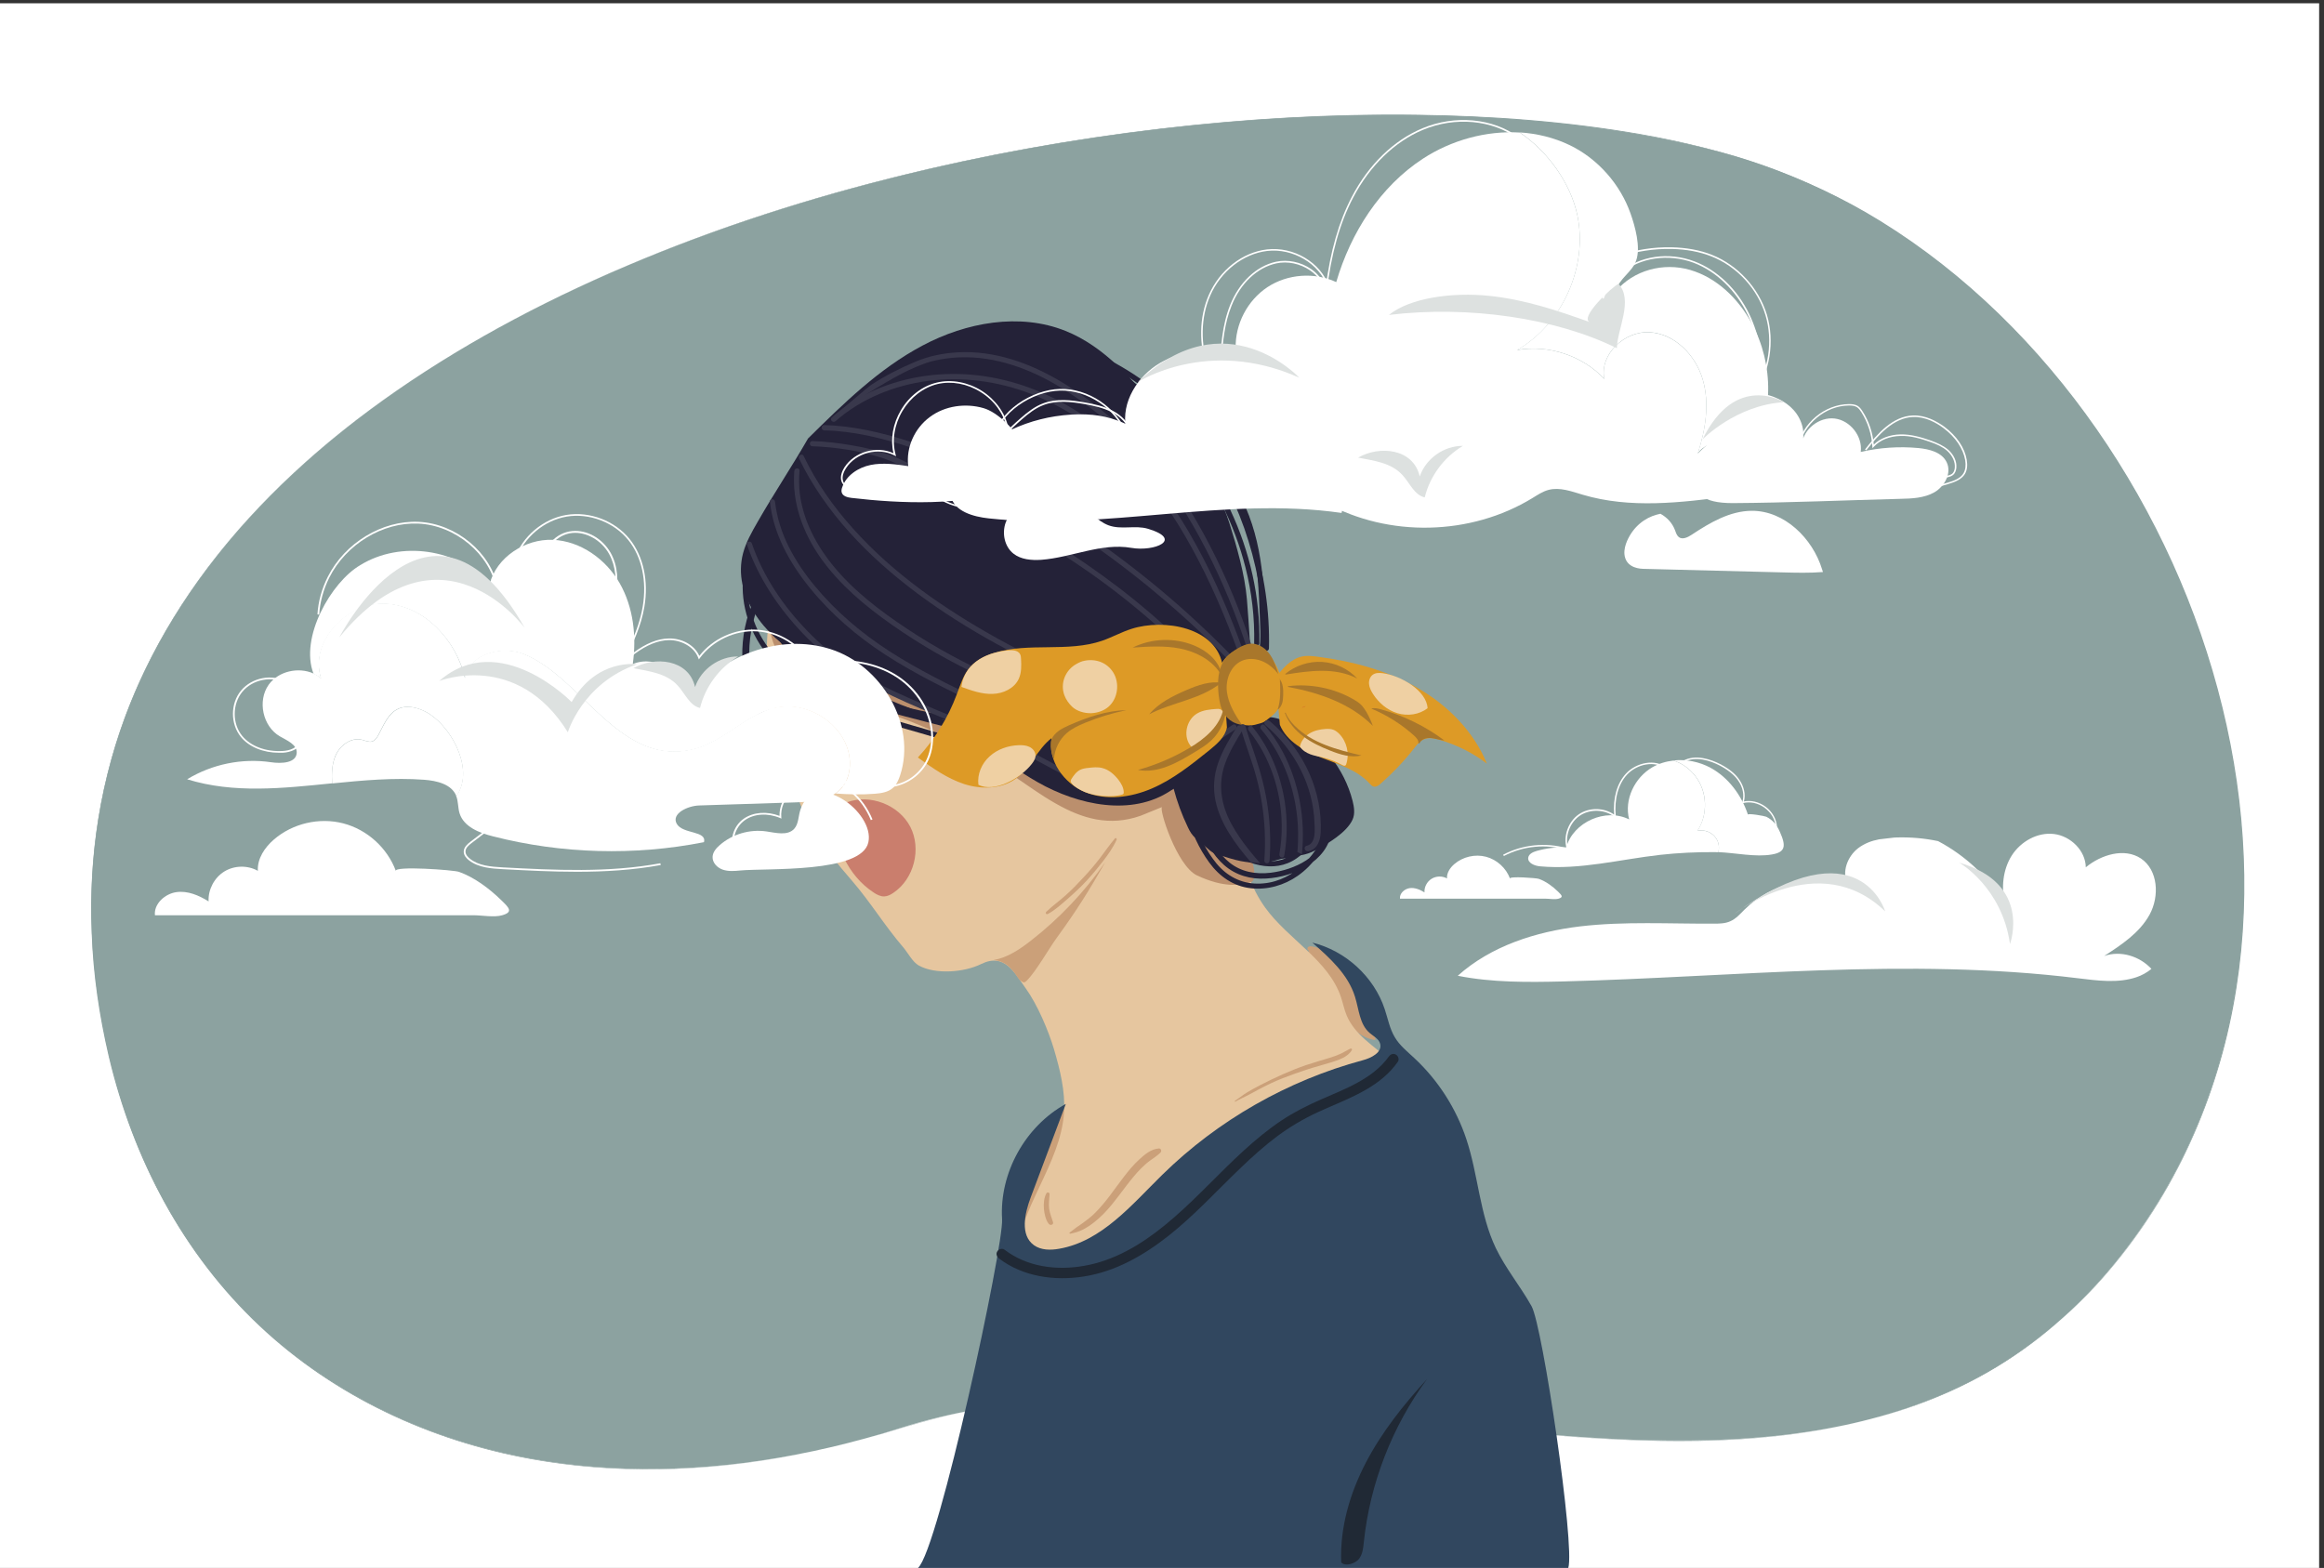 <?xml version="1.0" encoding="utf-8"?>
<!-- Generator: Adobe Illustrator 25.1.0, SVG Export Plug-In . SVG Version: 6.00 Build 0)  -->
<svg version="1.1" id="Layer_1" xmlns="http://www.w3.org/2000/svg" xmlns:xlink="http://www.w3.org/1999/xlink" x="0px" y="0px"
	 viewBox="0 0 1962 1323.9" style="enable-background:new 0 0 1962 1323.9;" xml:space="preserve">
<rect x="0" y="0" width="1962" height="1323.9" fill="#333333" stroke="none"/>
<style type="text/css">
	.st0{fill:#FFFFFF;}
	.st1{fill:#8CA2A0;}
	.st2{fill:#CBA079;}
	.st3{fill:#242238;}
	.st4{fill:#F9BDA8;}
	.st5{fill:#E6C69F;}
	.st6{fill:#31475F;}
	.st7{fill:#BB8F6D;}
	.st8{fill:#FAB985;}
	.st9{fill:#39384C;}
	.st10{fill:#DD9A26;}
	.st11{fill:#202935;}
	.st12{fill:#CB4C27;}
	.st13{fill:#EFD0A3;}
	.st14{fill:#DDE1E0;}
	.st15{fill:#CA7E6D;}
	.st16{fill:#A9772B;}
</style>
<g>
	<polyline class="st0" points="0,2.8 1957.9,2.8 1957.9,1323.9 0,1323.9 	"/>
	<g>
		<path class="st1" d="M92.2,891.9c66.7,285,344.7,416.7,668.8,313.6s784.6,166.6,1029.6-145.3s24.7-835.1-338-931.8
			C996.2,6.5-61.1,235.7,92.2,891.9z"/>
		<g>
			<path class="st1" d="M91.8,892.1c20.4,86.2,62.6,166.7,127.5,227.7c63.1,59.3,143.7,96.7,228.6,112.1
				c98.1,17.8,199.7,7.2,294.9-20.7c22.3-6.6,44.3-13.5,67.2-18.2c21.8-4.4,43.9-7.4,66.1-9.4c45.4-4,91-3.5,136.4-0.9
				c95.6,5.4,190.4,19.8,285.8,28.1c90,7.8,182.7,11.1,271.3-10.1c79.2-19,150.5-59.6,204.8-120.7c57.5-64.7,95.1-145.4,111-230.2
				c15.7-83.5,11-170.2-9.1-252.5c-20.5-83.9-56.9-164-106.2-234.9c-48.6-69.8-110.3-131.2-182.9-176
				c-62.1-38.3-130.4-60.6-201.9-73.1c-62.9-11-126.9-15.7-190.7-16.4c-71.7-0.9-143.5,3.3-214.8,11.7
				c-75,8.8-149.6,22.3-222.9,40.5c-73.2,18.2-145.3,41.2-215,70c-61.2,25.3-120.7,55.1-176.6,90.6
				c-56.4,35.8-109.3,77.7-154.5,127.1c-42.8,46.7-78.4,100.3-101.8,159.4c-24,60.8-34.4,126.2-31.6,191.5
				C78.6,822.9,83.8,857.9,91.8,892.1c0-0.1,0.9-0.4,0.9-0.5c-15.5-66.9-20-136.3-8.6-204.2c10.4-61.5,33.7-120.2,67.1-172.8
				c34.1-53.8,78-100.9,126.9-141.5c57.5-47.9,121.8-87.2,188.8-120.1c66.1-32.4,135.1-58.7,205.5-80.2
				c71.5-21.8,144.5-38.7,218.2-51c71.6-12,143.9-19.8,216.5-22.9c66.3-2.8,132.8-1.9,198.8,4.6c60.5,5.9,122.1,15.6,179.7,35.6
				c78,27.1,148.1,73.9,206.5,132c59.8,59.4,107.8,130.6,142.2,207.6c34.5,77.1,55.5,160.6,59,245.1c3.4,82.8-10.6,166.5-45.2,242
				c-38.7,84.4-102.2,159-185.7,201.4c-78.4,39.8-167.6,50.1-254.5,49.2c-93.3-0.9-185.9-13.9-278.5-23.8
				c-90.6-9.7-182.9-17.9-273.8-7c-21.6,2.6-43.1,6.3-64.2,11.5c-23.3,5.7-46,13.7-69.2,19.8c-48.9,12.9-99.2,21-149.8,23
				c-88.8,3.5-179.2-12.5-258.4-53.9c-74.2-38.8-135.3-99-175.4-172.5c-20.9-38.2-35.9-79.4-45.9-121.7
				C92.7,891.7,91.8,892,91.8,892.1z"/>
		</g>
	</g>
	<g>
		<path class="st2" d="M1104.5,805.2c8.1,7,13.1,16.7,17.3,26.5c4.2,9.8,7.8,20,13.8,28.8s14.9,16.3,25.5,17.7
			c0-10.5-3.3-20.7-7.2-30.5c-4.3-10.8-9.4-21.4-16.9-30.3c-7.5-8.9-17.5-16-28.9-18.2c-1.3-0.2-2.7-0.4-3.7,0.4
			c-1,0.8-0.8,2.8,0.5,2.9"/>
	</g>
	<g>
		<path class="st2" d="M860.6,1038.1c2.6-22,10.3-43,18-63.8c5.8-15.9,12.3-32.6,25.6-43.1c3.4,10.3,1.7,21.6-0.9,32.1
			c-5.7,23.7-15.5,46.6-30.7,65.7c-3.3,4.1-7.6,8.3-12.8,7.8"/>
	</g>
	<g>
		<path class="st3" d="M658.8,475.5c-6.5,5.3-11.6,12.6-15.9,19.6c-4.3,7-8.1,14.5-10.7,22.4c-5.3,16.1-6.8,33.2-4.5,49.9
			c2.5,17.9,9.8,34.1,20.2,48.8c11.5,16.2,26,30.1,37.8,46.1c13.3,17.9,22.9,38.5,21.9,61.2c-0.1,1.3,2,1.6,2.3,0.3
			c4.2-18.9-3.3-38-13-54.1c-10.2-16.7-23.8-31.2-36.1-46.4c-11.5-14.2-21.2-29.7-25.5-47.6c-3.8-16-3.6-32.9,0.1-48.8
			c2.1-9,5.2-17.9,9.5-26.2c4.4-8.5,10.4-15.5,16.4-22.8C662.7,476.2,660.6,474.1,658.8,475.5L658.8,475.5z"/>
	</g>
	<g>
		<path class="st4" d="M669.7,613.2c-1.7,6.9,0.6,15.2,5.7,20.2c0.9,0.9,2.2-0.2,1.7-1.3c-1.3-2.9-2.6-5.9-3.5-9
			c-0.9-3.1-1.2-6.3-1.5-9.5C671.8,612.3,670,611.8,669.7,613.2L669.7,613.2z"/>
	</g>
	<path class="st5" d="M648.9,526.5c-3.6,23.7-1.1,67,10.2,88.2c2.9,5.4,6.3,10.7,8.1,16.6c2.1,7.1,1.8,14.6,2.4,21.9
		c2.9,34.9,26.9,64,49.8,90.6c16,18.6,27,37.2,43,55.9c3.9,4.5,8,12.6,13.2,15.5c14.1,7.8,38.3,5.9,52.7-1.2
		c19.7-9.7,27.9,6.9,37.7,20.6c9.8,13.6,19,35.3,23.8,51.3c5.1,17.4,9.6,35.3,8.5,53.4c-2.9,44-38.6,81.1-40.7,125.1
		c-0.2,3.7-0.1,7.6,1.7,10.9c3,5.4,9.6,7.6,15.7,8.9c45.5,9.2,91.9-9,133.6-29.2c56.9-27.5,111.6-59.4,163.5-95.3
		c7.5-5.2,15.3-10.9,18.9-19.3c6.9-16.1-4.7-34.1-17.9-45.6c-13.3-11.5-29.5-21.3-36.2-37.4c-2.1-5-3.1-10.3-4.8-15.4
		c-10.6-31.5-44.6-48.7-64.1-75.8c-11.8-16.4-17.9-36.1-23.3-55.6c-19.6-70.7-32.5-143.7-62.5-210.8c-6.4-14.2-13.9-28.6-26.3-38.1
		c-8.7-6.6-19.2-10.4-29.8-13.1c-39.5-10.2-82.3-6.9-119.7,9.3c-25.4,11-48.5,27.7-75.6,33.8"/>
	<path class="st6" d="M775,1323.9c17.3-15,72.4-271.7,71-294.4c-2.4-38.9,19.4-78.4,53.8-97.4c-9.9,26.4-19.8,52.7-29.7,79.1
		c-5.1,13.6-9,31.7,2.8,40.2c6,4.3,14,4.3,21.3,3c36-6.3,61.2-37.1,87.2-62.6c46.8-45.9,105.7-79.5,169.2-96.6
		c7.2-1.9,16.4-6.6,14.6-13.8c-1.1-4.3-5.7-6.4-9-9.3c-8.5-7.4-8.9-19.9-12.3-30.6c-5.8-18.7-21.2-32.6-36-45.6
		c28.1,6.9,52,28.8,61.1,56.1c2.7,8.1,4.2,16.6,8.6,23.9c4.1,6.9,10.5,12,16.4,17.5c20.2,18.8,35.4,42.6,44,68.6
		c10,30.2,11.1,63.1,24.8,91.8c8.3,17.3,20.8,32.3,30.2,49.1c9.4,16.8,36.8,202.7,31,221"/>
	<path class="st7" d="M1053.5,722.8c-22.7-7.8-37.8-5.1-45.4-30.4c-1.9-6.2-11.9-12.8-9.9-19c1.2-3.8-1.7-11.6-5.4-10.6
		c-24,6.7-50.9,18.2-75.8,12.1c-11.5-2.8-22-8.5-32-14.9c-11-7-21.7-14.5-32.5-21.9c-21.1-14.3-41.9-29.8-65-40.8
		c-21.3-10.1-44.1-17-66.2-25.3c-12-4.5-23.9-9.4-35-15.9c-9.5-5.6-20-13.5-21.7-25.1c-0.3-2.2-2.9-2.3-4.2-1
		c-0.8-5.9-0.3-11.8,1.6-17.7c0.3-1,0.8-2,1.3-3c2.6-5-5.1-9.5-7.9-4.4c-3,5.4-5.2,10.4-5.7,16.6c-0.5,5.6,0.2,11.3,1.7,16.7
		c3.1,11.3,9.8,21.7,18.4,29.7c19.8,18.2,47.6,23.9,72.5,31.9c26.8,8.6,52.8,19.9,77.5,33.4c12.4,6.8,24.4,14.2,36.1,22.1
		c11.5,7.8,22.8,16,34.9,22.9c23,13.2,45.9,19.8,72.1,10.6c0.9-0.3,17.3-7,18.2-7.4c-3.2,0.7,12.3,49.8,29.5,57.8
		c22.3,10.4,36.3,8.7,45.8,5.5C1061.3,743.2,1058.4,724.5,1053.5,722.8z M674.8,558.4c0.2,0.1,0.3,0.3,0.5,0.4
		c9.4,7.3,20,13,30.8,18c2.2,1,4.5,2,6.7,3c-9-3.1-17.7-6.7-25.8-11.7C682.6,565.3,678.4,562,674.8,558.4z"/>
	<g>
		<path class="st2" d="M884.5,771.8c6.2-3.3,11.6-8.3,16.9-12.9c5.5-4.8,10.9-9.8,15.9-15.2c4.8-5.2,9.4-10.7,13.7-16.3
			c4.5-5.8,8.7-11.7,11.7-18.4c0.4-0.8-0.7-1.9-1.4-1.1c-4.6,5.4-8.5,11.2-12.8,16.8c-4.4,5.7-9,11.1-13.9,16.3
			c-4.8,5.2-9.7,10.3-15,15c-5.3,4.8-11.3,9-16.4,14C882.3,771,883.4,772.3,884.5,771.8L884.5,771.8z"/>
	</g>
	<g>
		<path class="st2" d="M903.6,1041.7c3.8-0.8,7.2-1.7,10.7-3.5c3.4-1.8,6.6-3.9,9.6-6.3c5.5-4.3,10.2-9.3,14.6-14.6
			c8.3-10.1,15.4-21.1,24.6-30.5c2.5-2.5,5.1-4.9,7.9-6.9c3.1-2.2,6.1-4.1,8.8-6.8c1.1-1.1,0.4-3.5-1.4-3.4
			c-6.6,0.5-11.9,5-16.6,9.3c-4.9,4.5-9.1,9.6-13.1,14.8c-8,10.4-15.1,21.4-24.5,30.6c-3.1,3.1-6.6,5.7-10.1,8.3
			c-1.8,1.3-3.7,2.5-5.5,3.8c-1.8,1.3-3.5,2.8-5.4,4.1C902.5,1040.9,902.9,1041.8,903.6,1041.7L903.6,1041.7z"/>
	</g>
	<g>
		<path class="st2" d="M1042.9,930.2c3.2-2,6.6-3.3,10-5.1c3.2-1.6,6.3-3.4,9.5-5.1c6.6-3.5,13.3-6.8,20.3-9.5
			c6.8-2.7,13.7-5.1,20.6-7.4c6.7-2.2,13.5-3.9,20.2-6c6.1-1.9,14.5-4.5,17.8-10.5c0.4-0.8-0.4-1.5-1.2-1.2
			c-2.9,1.3-5.5,3.1-8.4,4.4c-3,1.3-6.1,2.5-9.2,3.4c-6.6,2-13.2,3.9-19.8,6.1c-13.4,4.6-26.5,10.6-39.1,17.1
			c-3.7,1.9-7.3,3.9-10.8,6c-3.5,2.1-6.7,4.8-10.2,7.1C1042.2,929.8,1042.5,930.4,1042.9,930.2L1042.9,930.2z"/>
	</g>
	<path class="st3" d="M682.2,370.2c-13.9,24.2-28.7,46.2-42.6,70.5c-4.9,8.5-9.8,17.1-12.3,26.5c-9.1,34.9,17.9,69.9,49.5,87.5
		c31.7,17.7,68.5,24.2,101,40.4c35.3,17.6,64,45.9,98.3,65.4c34.3,19.5,79.4,29,112.2,7.1c10.1-6.8,21.1-8,29.1-17.1
		c8.7-9.9,15.4-10.3,24.1-20.2c4.4-5,27.1-4.2,29.5-10.4c3.1-8-12.7-36-13.4-44.5c-1.9-22.2-3-47-4.9-69.2
		c-1.8-21.2-8.5-44.5-14.9-64.8c-11.1-34.7-34.8-63.9-58-92.2c-22.7-27.7-46.9-56.4-80.3-69.8c-38.7-15.5-83.9-7.2-120.7,12.4
		C742,311.3,711.8,341,682.2,370.2"/>
	<path class="st3" d="M1029.6,630.7c-10.4,6.1-20.7,12.3-31.1,18.4c-3.5,2.1-7.3,4.5-8.4,8.3c-0.8,2.6-0.1,5.5,0.6,8.1
		c3,11.4,7.1,22.5,12.2,33.1c1.6,3.4,3.5,6.8,6.5,9c2.7,1.9,12.3,11.6,15.4,12.7c21.4,7.5,25.9,7.8,40.5,8.5
		c4.8,0.2,16.3-3.9,21-4.8c9.6-1.8,15.5-1.4,24.1-6c10.7-5.7,26.6-15.1,31.5-26c2.2-4.9,1.3-10.6,0-15.8
		c-7-27.4-26.2-51.5-51.4-64.6c-6.4-3.4-13.4-6.1-20.7-6.2c-7.3-0.2-14.4,2.3-20.7,5.8c-8.6,4.8-16,11.8-21.2,20.1"/>
	<g>
		<path class="st3" d="M639.9,453.7c-14.6,19.8-15.9,46.3-8.5,69.1c7.9,24.3,25.9,43.6,47,57.6c23.2,15.4,49.7,24.5,76.3,32.2
			c14.7,4.3,29.6,8.3,44.2,13c14.8,4.7,29.1,10.5,43.4,16.5c14.3,6,28.6,11.6,43.7,15.3c14.7,3.6,29.8,5.8,44.9,6.3
			c3.9,0.1,7.7,0.2,11.6,0.1c2.8,0,2.8-4.4,0-4.4c-30.2,0.4-59.5-5.7-87.4-16.8c-14-5.6-27.8-11.8-42-16.9
			c-14.1-5-28.4-9.1-42.8-13.2c-26.8-7.6-53.8-15.4-78.3-29c-21.7-12.1-41.7-29-52.4-51.6c-10-21.2-12.1-47.5-0.8-68.6
			c1.4-2.6,3-5.1,4.7-7.5C645.4,453.6,641.6,451.4,639.9,453.7L639.9,453.7z"/>
	</g>
	<g>
		<path class="st3" d="M636.1,470.2c0.3,38.6,19.1,76.4,49,100.9c7.5,6.2,15.7,11.5,24.5,15.8c10.7,5.2,22,9,33.5,12.3
			c24.7,7,49.8,13,74.7,19.5c28.4,7.4,56.8,14.7,85.3,22.1c2.7,0.7,3.9-3.5,1.2-4.2c-49.4-12.8-98.8-25.4-148.1-38.3
			c-21.5-5.6-42.8-12.1-61-25c-15.6-11.1-28.6-25.7-38-42.3c-10.5-18.5-16.4-39.4-16.5-60.7C640.5,467.4,636.1,467.4,636.1,470.2
			L636.1,470.2z"/>
	</g>
	<g>
		<path class="st3" d="M661.7,529.4c9.9,20.3,26.4,36.6,45.4,48.6c21.6,13.6,46.2,21.6,71.1,26.7c15,3.1,30.2,5.3,45.4,7.3
			c2.8,0.4,2.8-4,0-4.4c-48.3-6.3-100.2-15.4-136.4-50.6c-8.9-8.7-16.4-18.6-21.8-29.8C664.3,524.7,660.5,526.9,661.7,529.4
			L661.7,529.4z"/>
	</g>
	<g>
		<path class="st3" d="M697,566.7c11.8,8.8,24.9,15.8,38.2,22c14.3,6.7,29,12.5,43.8,17.8c7.6,2.7,15.3,5.3,23,7.7
			c2.7,0.9,3.9-3.4,1.2-4.2c-28.8-9.1-57.6-19.7-84-34.3c-6.9-3.8-13.7-8-20-12.8C697,561.2,694.8,565,697,566.7L697,566.7z"/>
	</g>
	<g>
		<path class="st3" d="M910.9,307.4c34.9,16.2,65.4,40.7,89.5,70.3c24.1,29.7,41.8,64.6,51.1,101.6c5.3,20.9,7.8,42.4,7.3,63.9
			c-0.1,2.8,4.3,2.8,4.4,0c0.8-38.8-8-77.4-24.5-112.6c-16.5-35.1-40.7-66.9-70.6-91.9c-16.7-14-35.2-25.9-55-35.1
			C910.6,302.5,908.3,306.2,910.9,307.4L910.9,307.4z"/>
	</g>
	<g>
		<path class="st3" d="M933.2,311.8c29.8,19.5,58.7,41.3,82.1,68.2c11.4,13.2,21.5,27.6,29.2,43.2c8.6,17.5,13.7,36.3,16.2,55.6
			c1.5,11.8,2.2,23.7,2.6,35.5c0.4,12,1.6,24.6-0.3,36.5c-0.4,2.7,3.8,3.9,4.2,1.2c1.7-10.8,1-21.8,0.6-32.7
			c-0.3-10.8-0.8-21.5-1.9-32.3c-2-20.2-6.2-40-14.3-58.7c-14.4-33-39-60.6-66.4-83.8c-15.7-13.3-32.6-25.3-49.8-36.6
			C933.1,306.5,930.9,310.3,933.2,311.8L933.2,311.8z"/>
	</g>
	<g>
		<path class="st8" d="M737.2,680.6c-2.9,1.1-5.2,3.8-6.9,6.3c-2,2.9-3,6.1-3.6,9.6c-0.2,0.9,1.2,1.3,1.4,0.4
			c0.8-2.9,2.3-5.6,3.9-8.2c1.7-2.6,4-4.4,5.9-6.8C738.3,681.3,737.9,680.3,737.2,680.6L737.2,680.6z"/>
	</g>
	<g>
		<path class="st9" d="M705.4,355.6c21.7-19,49.6-30.3,78.2-34c29.2-3.7,58.8,0.3,86.1,10.7c27.9,10.7,53.2,27.6,74.8,48
			c22.4,21.1,40.6,45.8,56,72.3c16.1,27.7,29.3,56.9,40.6,86.8c1.3,3.6,2.7,7.1,4,10.7c0.9,2.6,5.2,1.5,4.2-1.2
			c-11-30.4-23.8-60.3-39.4-88.6c-15.2-27.7-33.1-53.9-55.5-76.5c-21.3-21.5-46.4-39.8-74.3-52c-27.6-12-57.6-17.8-87.7-15.6
			c-29.3,2.2-58.3,11.7-81.8,29.4c-2.9,2.1-5.6,4.4-8.3,6.8C700.1,354.4,703.2,357.5,705.4,355.6L705.4,355.6z"/>
	</g>
	<g>
		<path class="st9" d="M713.4,345.3c11.4-9,40.7-26.7,53.9-32.8c4.7-2.2,9.5-4.2,14.3-5.9c5.4-1.9,11.1-3,16.7-3.8
			c31-4.5,61.7,4.6,88.6,19.4c14.1,7.8,27.3,17,39.8,27c12,9.5,23.7,19.6,34.2,30.7c20.8,21.9,37.6,47.5,51.9,73.9
			c14.5,26.6,26.6,54.6,36.5,83.2c1.1,3.2,2.2,6.4,3.2,9.6c0.9,2.7,5.1,1.5,4.2-1.2c-9.4-29-21.1-57.3-35.1-84.4
			c-14.2-27.5-30.9-54.1-51.4-77.4c-10.2-11.6-21.6-21.9-33.5-31.8C924.2,341.3,911,331.5,897,323c-26.6-16.1-57.1-27.3-88.6-25.5
			c-12.2,0.7-24,3.1-35.3,7.8c-13.1,5.5-26,12-37.8,19.8c-3,2-21.8,18.4-24.7,20.7c-2.2,1.7,16.8-9.5,19-11.2L713.4,345.3z"/>
	</g>
	<g>
		<path class="st9" d="M670.6,397.6c-2.2,26.5,7.1,52.1,22.3,73.6c16,22.6,37.4,40.4,60,56.3c24.2,17,50,31.8,76.9,44.2
			c26.8,12.4,54.8,22.5,83.4,30c28.6,7.5,58,12.5,87.5,14.8c3.7,0.3,7.5,0.5,11.2,0.7c2.8,0.2,2.8-4.2,0-4.4
			c-29.2-1.6-58.2-5.9-86.6-12.7c-28.3-6.7-56-16-82.7-27.5c-26.7-11.6-52.4-25.5-76.7-41.6c-22.9-15.2-45.2-32.1-62.6-53.4
			c-16.3-20-28.3-44.2-28.7-70.3c-0.1-3.3,0.1-6.5,0.4-9.8C675.2,394.8,670.8,394.8,670.6,397.6L670.6,397.6z"/>
	</g>
	<g>
		<path class="st9" d="M650,423.6c2.9,27.2,16.6,51.7,33.6,72.7c17.9,22.1,39.7,40.8,63.5,56.3c25.1,16.3,52.2,29.5,79.2,42.3
			c27.9,13.2,56.5,25.3,86.9,31.6c29,6.1,59.7,6.8,88.2-1.9c3.5-1.1,7-2.3,10.4-3.6c2.6-1,1.5-5.2-1.2-4.2
			c-27.4,10.8-57.7,12-86.6,7.3c-29.8-4.9-58.2-15.8-85.5-28.3c-26.6-12.2-53.3-25-78.3-40.1c-24.2-14.6-46.5-32-65.4-52.9
			c-17.8-19.7-33.4-43.1-38.9-69.3c-0.7-3.2-1.2-6.5-1.6-9.8C654.1,420.8,649.7,420.8,650,423.6L650,423.6z"/>
	</g>
	<g>
		<path class="st9" d="M674.6,387.2c10.9,22.6,25.5,43.3,42.3,62c17.3,19.3,36.9,36.4,57.6,51.9c21.1,15.7,43.4,29.7,66.5,42.4
			c23.5,12.9,47.8,24.7,72.6,35c28.2,11.7,58.1,21.1,88.9,21.6c3.8,0.1,7.5,0,11.3-0.3c2.8-0.2,2.8-4.5,0-4.4
			c-30.6,1.8-60.6-6.1-88.8-17c-25.3-9.8-50-21.6-73.9-34.4c-22.8-12.2-44.9-25.6-66-40.5c-20.9-14.9-40.8-31.5-58.5-50.2
			c-17.2-18.1-32.4-38.1-44-60.1c-1.4-2.7-2.8-5.4-4.1-8.2C677.2,382.4,673.4,384.6,674.6,387.2L674.6,387.2z"/>
	</g>
	<g>
		<path class="st9" d="M630.6,459.9c9.7,28.2,26.8,53.7,47.5,75.3c10.5,10.9,22.1,20.9,34.5,29.6c12.9,9.1,26.8,16.3,41.1,23
			c31.4,14.8,64,26.7,95.5,41.2c15.4,7.1,30.1,15.4,45.1,23.3c14,7.3,29.2,14,45.4,14.2c16.9,0.2,32.1-7.4,46.4-15.4
			c15.6-8.7,30.8-18,45.7-27.8c3.7-2.5,7.4-5,11.1-7.5c2.3-1.6,0.1-5.4-2.2-3.8c-14.5,10-29.3,19.4-44.4,28.3
			c-14.2,8.3-29,17.6-45.3,20.9c-15.9,3.1-31.8-1.7-46.1-8.4c-14.8-7-28.8-15.6-43.5-22.7c-30.6-14.9-62.5-26.6-93.6-40.5
			c-14.6-6.5-29.2-13.3-42.8-21.7c-12.6-7.8-24.3-16.9-35.1-27c-21.6-20.3-40-44.7-51.4-72.1c-1.3-3.2-2.6-6.5-3.7-9.8
			C633.9,456.1,629.7,457.3,630.6,459.9L630.6,459.9z"/>
	</g>
	<g>
		<path class="st9" d="M695.8,363.4c24.7,0.5,49.2,6.6,72.5,14.2c23.9,7.8,46.5,18.2,68.7,29.9c23.5,12.4,46.3,26,68.4,40.6
			c22.2,14.7,43.6,30.5,64.2,47.3c20.5,16.8,40.2,34.5,59,53.2c2.3,2.3,4.7,4.7,7,7.1c2,2,5.1-1.1,3.1-3.1
			c-18.7-19.1-38.3-37.3-58.9-54.5c-20.6-17.2-42-33.4-64.2-48.5c-22.1-15.1-45.1-29-68.6-41.8c-22.2-12.1-44.9-23.1-68.8-31.5
			c-23.8-8.4-48.8-15.1-74.1-17c-2.8-0.2-5.6-0.3-8.4-0.4C693,358.9,693,363.3,695.8,363.4L695.8,363.4z"/>
	</g>
	<g>
		<path class="st9" d="M685.8,376.8c19.8,0.7,40,3.8,58.8,9.8c9.9,3.2,19,8.1,28.3,12.8c10.4,5.3,20.8,10.6,31.2,15.9
			c39.9,20.7,79.2,42.5,116,68.3c21.4,15.1,41.9,31.4,61.3,49.1c2.1,1.9,5.2-1.2,3.1-3.1c-34.1-31.2-71.9-58-111.7-81.6
			c-19.6-11.6-39.6-22.5-59.8-33c-10.5-5.5-21.1-10.9-31.6-16.3c-9.6-4.9-19-10.3-29.1-14.1c-10.7-4.1-22-6.7-33.2-8.6
			c-11-1.9-22.1-3.2-33.2-3.6C683,372.4,683,376.7,685.8,376.8L685.8,376.8z"/>
	</g>
	<g>
		<path class="st3" d="M749.7,312.3c25.7-20,51.3-22.5,83.8-25.8c33-3.3,66.2,4.6,95.8,18.9c29.2,14.2,55.7,34.6,76.3,59.6
			c19.7,23.9,34.5,51.8,44.8,80.9c10.2,29.1,16.1,59.8,16.6,90.6c0.1,3.7,0,7.3-0.1,11c-0.1,2.8,4.3,2.8,4.4,0
			c0.8-31.3-4-62.8-13.3-92.7c-9.4-30.2-23.6-59.3-42.7-84.7c-19.8-26.2-45.3-47.9-74.2-63.7c-29.5-16-63.4-26.3-97.2-25.1
			C810.5,282.7,777.2,293.8,749.7,312.3c-3.3,2.2-6.5,4.6-9.7,7.1c-2.2,1.7-2.2,1.7,0,0L749.7,312.3z"/>
	</g>
	<path class="st10" d="M1077.1,571.9c5.8-7.5,12.5-15.4,21.8-17.5c4.4-1,8.9-0.5,13.4,0.1c29.4,3.8,58.6,11.5,84.3,26.3
		c25.7,14.7,47.6,36.8,58.7,64c-11.9-9.1-25.5-15.9-39.9-20.1c-4.3-1.3-9.1-2.3-13.2-0.5c-3.6,1.5-6,4.7-8.4,7.7
		c-8.4,10.8-17.9,20.7-28.2,29.8c-1.6,1.4-3.6,2.9-5.7,2.5c-1.6-0.3-2.7-1.6-3.8-2.8c-10.4-11.3-26-16-40.4-21.6
		c-14.4-5.6-29.4-13.6-35.2-27.8"/>
	<path class="st10" d="M1032.4,563.2c-4.6-33.9-50-41-77.2-32.2c-8.5,2.7-16.3,7.1-24.7,10c-29,10-61.9,1.2-91.3,10.3
		c-7.8,2.4-15.3,6.2-20.6,12.4c-5.5,6.5-7.9,14.8-10.9,22.7c-7.3,19.6-18.5,37.8-32.8,53.2c12.2,8.8,24.7,17.7,39,22.4
		c14.3,4.6,31.1,4.4,43.4-4.3c12.6-8.9,18.3-25,30.4-34.4c-3.2,19,10.4,38.1,28.3,45.5c17.9,7.4,38.8,4.6,56.6-3.1
		c17.8-7.7,33.1-20,48.2-32.1c6.5-5.3,13.5-11.2,15-19.4"/>
	<path class="st10" d="M1054.7,546c-16,1.5-25.5,12.6-27.2,25.4c-0.8,5.6,1,11.1,2.7,16.5c1.7,5.1,3.3,10.3,5,15.4
		c0.8,2.4,5.4,4.6,7.5,6.1c2.2,1.6,10,4.3,16.7,2.6c8.5-2.2,7.2-1.8,14.6-7.7c12.5-10,10.4-29.9,2.6-43.8
		c-2.6-4.6-5.8-9.1-10.5-11.7c-4.7-2.5-3.9-2.8-10.4-2.6"/>
	<g>
		<path class="st11" d="M1172.5,892.1c-13.5,18.8-36.8,27.3-57.2,36.2c-11.6,5.1-22.8,10.7-33.3,17.7c-11.4,7.6-22,16.4-32.1,25.6
			c-20.1,18.4-38.3,38.6-58.9,56.5c-19.5,17-41.5,32.2-66.9,38.8c-22.7,5.9-48.2,5.1-68.7-6.8c-2.6-1.5-5.1-3.2-7.5-5
			c-1.9-1.4-4.9-0.3-6,1.6c-1.3,2.2-0.3,4.5,1.6,6c20.3,15.4,46.9,19,71.6,15.1c26.8-4.2,50.6-17.9,71.6-34.5
			c21.7-17.2,40.4-37.7,60.3-56.8c10-9.6,20.3-18.9,31.4-27.2c10.7-7.9,22-14.6,34.1-20.2c21.5-9.9,45.5-17.7,61.9-35.5
			c2.1-2.2,3.9-4.6,5.7-7.1c1.4-1.9,0.3-4.9-1.6-6C1176.3,889.2,1173.9,890.1,1172.5,892.1L1172.5,892.1z"/>
	</g>
	<g>
		<path class="st12" d="M1102,596.3c-0.9,0.3-1.7,0.7-2.6,1c-0.1,0-0.1,0.2,0,0.2c0.9-0.3,1.7-0.7,2.6-1
			C1102.1,596.4,1102.1,596.2,1102,596.3L1102,596.3z"/>
	</g>
	<g>
		<path class="st5" d="M725.3,613c-0.3,3.4,0.7,7.2,1.6,10.5c0.9,3.6,2,7.1,3.2,10.6c2.5,6.9,5.6,13.5,10,19.4
			c0.7,1,2.7,0.4,2.2-0.9c-2.6-6.7-5.6-13.3-8.1-20c-1.2-3.3-2.4-6.7-3.5-10.1c-1.1-3.3-1.8-6.9-3.5-9.9
			C726.5,611.6,725.3,612.1,725.3,613L725.3,613z"/>
	</g>
	<g>
		<path class="st2" d="M883.4,1007.6c-2.1,3.8-2.4,8.8-2.1,13c0.4,4.4,1.4,9.3,4.1,12.8c1.3,1.6,4.3,0.8,3.6-1.5
			c-1.2-3.9-2.8-7.5-3.3-11.6c-0.5-4.1,0.2-7.9,0.4-11.9C886.3,1006.9,884.1,1006.3,883.4,1007.6L883.4,1007.6z"/>
	</g>
	<g>
		<path class="st3" d="M1006.3,646.1c-6.8,13-7.2,28-3.9,42.1c3.3,14.3,9.8,28.2,18.5,40.1c8.5,11.7,20.4,20.1,35.1,21.7
			c14,1.6,28.2-2.5,39.6-10.5c13-9.1,22.3-22.7,28.2-37.2c-1.4-0.4-2.8-0.8-4.2-1.2c-2.2,22.2-27.1,33.4-46.8,35.8
			c-12.5,1.5-24.9-0.6-34.8-8.6c-8.5-6.9-14.4-16.5-18-26.7c-4.8-13.6-5.8-28-6.8-42.3c-0.2-2.1-3.5-2.7-4.2-0.6
			c-7.4,22,8.6,44.4,25.2,57.6c16.7,13.3,41.1,21.9,60.4,8.5c10.4-7.2,16.8-18.6,22.7-29.4c-1.4-0.4-2.8-0.8-4.2-1.2
			c-1,14-13.4,23.8-26.7,25.9c-13.2,2.1-28.2-1.5-39.1-9.4c-5.7-4.2-10.2-9.6-12.3-16.4c-0.8-2.7-4.9-1.1-4.1,1.6
			c4.2,13.6,17.2,22.4,30.4,26.4c14.9,4.4,32.6,4.2,44.9-6.4c6.2-5.3,10.6-12.7,11.2-21c0.2-2.5-3-3.4-4.2-1.2
			c-4.9,8.8-10,18.1-17.7,24.8c-7.6,6.6-17.2,9.7-27.3,8.6c-10.2-1.1-19.7-5.7-28-11.6c-8.5-6.1-16-13.8-21.5-22.6
			c-5.9-9.6-9.5-21.3-5.8-32.3c-1.4-0.2-2.8-0.4-4.2-0.6c1.8,24.9,4.6,52.6,24.7,70.4c9.9,8.7,22.4,12.2,35.5,11.4
			c12.2-0.7,24.4-4.3,34.8-10.7c10.5-6.5,19.1-16.6,20.3-29.2c0.2-2.4-3.2-3.6-4.2-1.2c-9.8,24-30.4,45.6-58.3,45.4
			c-13.8-0.1-25.7-6.4-34.4-16.9c-8.7-10.6-15.2-23.6-19-36.7c-4.3-14.7-4.9-30.7,2.3-44.5C1011.7,645.4,1007.6,643.7,1006.3,646.1
			L1006.3,646.1z"/>
	</g>
	<g>
		<path class="st11" d="M1132.3,1319.2c-1.2-29.2,7.3-58.3,20.8-84.2c13.5-25.9,31.9-49,51.7-70.6c-29.5,40.1-48.2,88.1-53.4,137.6
			c-0.5,5-1,10.3-4.1,14.3C1144.1,1320.3,1135.6,1323,1132.3,1319.2"/>
	</g>
	<g>
		<path class="st2" d="M838.9,810.6c11.6-2,21.8-8.9,31.1-16.1c24.2-18.8,45.5-41.3,63.1-66.5c-13.8,24.1-23.8,40.3-40.7,63.5
			c-6.6,9-17.6,28.5-25.4,36.4c-0.7,0.7-1.6,1.5-2.6,1.6c-0.8,0-3.7-2-4.1-2.6C856.3,821.2,851.1,811.7,838.9,810.6"/>
	</g>
	<g>
		<path class="st13" d="M811.7,580c8.5,3.1,17.2,6.2,26.2,5.9c9-0.2,18.5-4.6,22.2-12.8c2.3-5.1,2.2-10.9,1.9-16.5
			c-0.1-1.4-0.1-2.8-0.7-4c-1.9-4-7.4-3.8-11.8-3.3C823.9,552.4,813.2,566.4,811.7,580"/>
	</g>
	<g>
		<path class="st13" d="M826,662.6c-1.1-8.9,2.8-18,9.5-24c6.6-6,15.6-9.1,24.6-9.4c3-0.1,6.1,0.1,8.9,1.4s5,3.9,5.2,6.9
			c0.2,2.8-1.4,5.3-3.1,7.5C861.4,657.5,839.1,669.6,826,662.6"/>
	</g>
	<g>
		<path class="st0" d="M830.3,344.6c-15.2-4.4-32.6-2-45.3,7.5c-12.8,9.4-20.3,25.8-18.2,41.5c-10.5-1.6-21.4-3.1-31.8-1
			c-10.4,2.1-20.6,8.8-24,18.9c-0.5,1.4-0.8,2.9-0.4,4.3c0.9,3.2,4.9,4.2,8.2,4.6c41.9,4.9,94,6.9,134.5-7.2
			C889.5,400.6,853.6,351.4,830.3,344.6z"/>
	</g>
	<g>
		<path class="st0" d="M1604.1,421.2c10-0.2,20.4-0.6,29.1-5.6c8.6-5,14.6-16.2,10.3-25.2c-4-8.5-14.6-11.2-24-12.1
			c-16.2-1.5-32.7-0.4-48.6,3.3c1.7-13.1-8.8-26.6-21.9-28.2c-13.2-1.6-26.6,9-28,22.2c3.7-9.9,0.3-21.6-6.8-29.4
			c-7.1-7.9-17.4-12.3-27.8-14c-10.6-1.8-23-0.4-29.8,8c-3.5,4.3-5,9.9-6.7,15.3c-10.3,32.5-41.5,69.6,13.4,69.3
			C1510.2,424.5,1557.2,422.4,1604.1,421.2z"/>
	</g>
	<g>
		<path class="st0" d="M1475.9,385.4c-8.5-13.9-33-16.6-42.6-2.5c6.6-20.2,10.2-42.2,4.2-62.6c-6-20.4-23.4-38.4-44.6-39.8
			c-21.2-1.4-42.7,18.6-38.5,39.4c-18.4-19.7-47.1-29.1-73.6-24.4c38.5-22.3,60-70.5,50.8-114.1c-5.5-26-24.3-53.3-48.6-69.6
			c14.6,0.9,29,4.4,42.3,10.8c23.7,11.5,42.6,33,51.3,57.8c3.8,10.8,8.7,28.2,4.7,39.6c-3.6,10.2-14.3,14.8-17.3,26
			c15.2-18,40.3-24.6,62.8-18.1c22.5,6.5,40.7,24.2,51.9,44.8C1497.8,307.5,1498,353,1475.9,385.4z"/>
	</g>
	<g>
		<path class="st0" d="M1482,412.9c-6.3,4-14,5.1-21.3,6.1c-41.5,5.4-84.4,10.7-124.6-1.3c-9.4-2.8-19.2-6.5-28.6-4.1
			c-5,1.3-9.3,4.2-13.7,6.9c-52.1,31.9-121.4,33.5-174.9,3.9c-9.3-5.1-18.4-11.2-28.8-13.1c-9.8-1.8-19.9,0.2-29.7,2
			c-71.6,13.1-145.5,13.3-217.1,0.6c-2.9-0.5-5.9-1.1-8.1-3c-7.3-6.2,0.3-17.8,8.2-23.3c30.8-21.7,69.9-31.2,107.2-26.3
			c-4.2-21.6,9.7-43.7,28.7-54.8c19-11.1,41.9-13.2,63.9-12.4c-0.6-20.3,9.9-40.5,26.9-51.7c16.9-11.1,39.7-12.8,58-4.2
			c12.2-41.6,36.9-80.6,73.3-104.3c24-15.6,53.3-23.7,81.6-22c24.3,16.3,43.1,43.5,48.6,69.6c9.2,43.5-12.3,91.8-50.8,114.1
			c26.5-4.8,55.2,4.7,73.6,24.4c-4.2-20.8,17.3-40.8,38.5-39.4c21.2,1.4,38.6,19.4,44.6,39.8c6,20.4,2.4,42.4-4.2,62.6
			c41.7-42.3,46.7,5.2,47.8,3.8c4,0.6,7.9,3.2,9.3,7.1C1492.7,400.9,1488.3,408.8,1482,412.9z"/>
	</g>
	<g>
		<path class="st0" d="M1032.9,340.6c22.3-0.5,43.7,16.7,48,38.6c14.6-3.1,30.6,1.8,40.9,12.5c10.3,10.8,14.5,27,10.8,41.4
			c-98.5-14.2-199,15.2-297.9,4.6c-13.1-1.4-29-5.9-32-18.7c-2.2-9.2,3.6-18.3,9.9-25.4c23.3-26.4,56.4-41.3,91.3-43.5
			c36.1-2.3,53.7,10.1,82.3,30.2C992.4,359.2,1009.3,341.1,1032.9,340.6z"/>
	</g>
	<g>
		<path class="st0" d="M910.9,425.5c-12.3-8-28.6-9.4-42.1-3.8c-8.8,3.7-16.6,10.6-19.8,19.6c-3.2,9-1,20.1,6.5,26.1
			c6.4,5.1,15.3,5.8,23.4,5.3c25.7-1.9,50.8-14.5,76.2-10.1c19.6,3.4,44.3-7,14.1-16.1c-10.9-3.3-22.6,1.1-33.5-3
			C926.1,439.8,919.3,430.9,910.9,425.5z"/>
	</g>
	<g>
		<path class="st0" d="M1539,483c-11.4,0.9-22.9,0.6-34.3,0.3c-39.2-1-78.4-2-117.6-3c-6.4-0.2-14.8-2.7-15.7-12.4
			c-0.3-3.9,0.8-7.8,2.2-11.1c5.5-12.5,15.2-19.5,24.9-22.2c1.1-0.3,2.2-0.5,3.3-0.8c5.6,3.1,10,7.7,12.4,14.1
			c0.7,2,1.4,4.2,3.1,5.6c3.1,2.4,7.6,0.2,10.9-2c15.4-10.2,32.2-20.1,50.7-20.2c27.6-0.1,51.3,23.1,59.4,49.5
			C1538.6,481.5,1538.8,482.2,1539,483z"/>
	</g>
	<g>
		<path class="st14" d="M1198.6,402.3c5.1-15.1,20.5-26,36.4-25.8c-15.9,9.5-27.8,25.5-32.2,43.5c-8.8-2.1-12.6-12.1-18.7-18.8
			c-9.6-10.6-24.3-12.2-37.5-14.8C1164.3,376.1,1193.1,378.4,1198.6,402.3z"/>
	</g>
	<g>
		<path class="st14" d="M1365,294c-51.6-25.5-125.2-36.2-192.4-28.1c17.9-14.5,53.7-19.3,84.6-16.1c31,3.2,58.5,12.8,85.1,22.2
			c-9.5-3.4,18.9-30.1,24.1-32.3C1379.2,253.4,1365.2,278.5,1365,294z"/>
	</g>
	<g>
		<path class="st0" d="M1489.5,329.4l-1.3,0c0.1-24.4-4.1-45.8-12.6-63.4c-10-20.8-26.7-36.9-45.7-44.1c-21.3-8-45.3-4.5-61.1,8.9
			c-6.9,5.8-12,13.2-14.9,21.4l-1.2-0.4c3-8.4,8.3-16,15.3-22c16.2-13.8,40.7-17.4,62.5-9.1c19.3,7.3,36.2,23.6,46.4,44.7
			C1485.4,283.3,1489.6,304.8,1489.5,329.4z"/>
	</g>
	<g>
		<path class="st0" d="M1479.4,335.6l0.6-7.6l1.3,0.1l-0.2,2.7c12.2-18.7,15.8-43.2,9.4-64.6c-6.6-22.2-24.1-41.2-45.6-49.7
			c-9.8-3.9-21.1-6-33.6-6.3c-15.1-0.3-29.9,2-44.2,6.8l-0.4-1.3c14.4-4.9,29.4-7.2,44.6-6.9c12.6,0.3,24.1,2.4,34,6.4
			c21.9,8.7,39.6,28.1,46.4,50.6c6.7,22.5,2.6,48.5-10.9,67.8L1479.4,335.6z"/>
	</g>
	<g>
		<path class="st0" d="M1630.4,404.5c-1.3,0-2.5,0-3.8-0.1l0.1-1.3c5.8,0.4,11.6-0.1,17.2-1.4c1.4-0.3,3-0.8,4.2-1.7
			c1.2-1,2-2.8,2.2-4.9c0.5-5-1.9-10.3-6.4-14.4c-3.9-3.4-8.7-5.6-14.8-7.7c-7.2-2.5-15.8-5.2-24.7-4.9c-9.2,0.2-17.4,3.5-22.5,9.2
			l-1.1,1.2l-0.1-1.6c-0.6-10.2-3.8-20.2-9.3-28.9c-1-1.6-2.2-3.2-3.7-4.2c-2-1.3-4.7-1.4-6.8-1.4c-19.9,0.2-38.4,15.7-42.1,35.3
			l-1.3-0.2c3.8-20.1,22.9-36.1,43.4-36.3c2.2,0,5.1,0.1,7.5,1.6c1.8,1.1,3,2.9,4.1,4.6c5.4,8.4,8.6,18.1,9.4,28
			c5.4-5.3,13.5-8.4,22.4-8.6c9.1-0.2,17.8,2.4,25.2,5c6.2,2.2,11.1,4.4,15.2,7.9c4.9,4.3,7.5,10.1,6.9,15.5
			c-0.2,1.7-0.8,4.2-2.7,5.8c-1.4,1.2-3.2,1.6-4.7,2C1639.7,404,1635.1,404.5,1630.4,404.5z"/>
	</g>
	<g>
		<path class="st0" d="M1030.9,311.8l-1.3-0.1c1-18.1,2-36.8,8.9-54.1c7.7-19.3,22.2-33,38.8-36.6c9.8-2.1,20.9,0.2,29.5,6.1
			c6.1,4.2,10.4,9.9,12.3,16.2c4.1-31.5,11.2-56.2,22.2-77.2c14.2-27.2,35.4-47.7,59.6-57.8c27.5-11.5,59.2-8.6,81,7.4l-0.8,1.1
			c-21.4-15.6-52.6-18.5-79.7-7.2c-24,10-44.9,30.3-59,57.2c-11.4,21.8-18.5,47.4-22.5,80.5l-0.6,4.8l-0.7-4.8
			c-1.1-7.4-5.6-14.2-12.6-19c-8.3-5.7-19-8-28.5-5.9c-16.1,3.5-30.3,16.8-37.8,35.8c-5.9,14.7-7.4,30.5-8.4,46.2l0.1,0
			L1030.9,311.8z"/>
	</g>
	<g>
		<path class="st0" d="M721.6,413.2c-1.7,0-3.4-0.3-5-0.8c-3.2-1.1-5.4-3.4-6.3-6.3c-1.2-4.3,0.8-8.6,2.6-11.5
			c8.5-13.2,27.2-18.5,41.4-11.9c-2.8-11.8-0.5-25,6.3-36.4c7-11.9,18.1-20.4,30.4-23.3c12.3-2.9,26-0.4,37.7,6.9
			c11.7,7.4,19.9,18.7,22.5,31l-1.3,0.3c-2.6-12-10.5-23-21.9-30.1c-11.4-7.2-24.7-9.6-36.6-6.8c-11.9,2.9-22.7,11.2-29.5,22.7
			c-6.9,11.6-9,25-5.8,36.8l0.4,1.5l-1.3-0.7c-13.8-7.2-32.6-2.3-41,10.8c-1.7,2.7-3.6,6.7-2.5,10.5c0.9,3.2,3.5,4.7,5.5,5.4
			c4.2,1.5,9.8,0.7,13.6-2l0.8,1.1C728.7,412.1,725.1,413.2,721.6,413.2z"/>
	</g>
	<g>
		<path class="st0" d="M1019.4,312.8c-7.5-22.3-7.1-44.9,1.1-63.7c9.1-21,28.4-36.1,49.2-38.5c22.4-2.6,45.3,11,52.2,31l-1.3,0.4
			c-6.7-19.4-29-32.6-50.8-30.1c-20.3,2.4-39.2,17.2-48.1,37.7c-8.1,18.5-8.4,40.8-1.1,62.8L1019.4,312.8z"/>
	</g>
	<g>
		<path class="st0" d="M1620.1,415.3l-0.3-1.3c8.3-1.9,16.6-4.1,24.6-6.5c5.1-1.5,10.7-3.5,13.3-8c1.6-2.8,2.1-6.5,1.4-10.9
			c-1.7-9.8-8.2-19.5-18.3-27.1c-6-4.5-15.4-9.8-25.8-9.4c-16.5,0.7-29,14.9-39.5,28.2l-1-0.8c10.6-13.5,23.4-28,40.4-28.7
			c10.8-0.4,20.4,5,26.7,9.6c10.4,7.8,17.1,17.7,18.8,27.9c0.8,4.8,0.3,8.7-1.5,11.8c-2.9,4.9-8.8,7-14.1,8.6
			C1636.7,411.2,1628.4,413.4,1620.1,415.3z"/>
	</g>
	<g>
		<path class="st0" d="M840.2,379.9c-0.5-4.6,2.6-8.6,6-12.1c5-5.2,10.3-10.3,15.8-15c5.5-4.8,11.6-9.6,18.6-12.2
			c11.2-4.3,23.8-2.9,35.8-0.7c7.2,1.3,15.5,3,22.8,6.8c8,4.2,13.7,10.4,16,17.4c0.4,1.3,0.9,2,1.4,2c0,0,0,0,0,0
			c0,0-0.1-0.3-0.2-0.4c0,0,0.1,0.1,0.3,0.1c0.2,0,0.2-0.1,0.3-0.1l-1.2-0.6c0.3-0.6,0.8-0.7,1.2-0.5c0.7,0.2,1,1.2,0.9,1.9
			c-0.1,0.6-0.6,1.1-1.2,1.1c0,0,0,0-0.1,0c-1.7,0-2.4-2.1-2.7-2.9c-2.2-6.7-7.6-12.7-15.3-16.7c-7.2-3.7-15.4-5.4-22.5-6.7
			c-11.8-2.1-24.2-3.5-35.1,0.7c-6.9,2.6-12.8,7.3-18.2,12c-5.4,4.7-10.7,9.8-15.7,14.9c-3.2,3.3-6.1,7-5.7,11.1L840.2,379.9z"/>
	</g>
	<g>
		<path class="st0" d="M820.9,429.4c-10.3,0-20.6-3-29-8.7c-2.3-1.6-5.5-4.1-6.1-7.8c-0.3-2.2,0.3-4.4,1.1-6.4
			c7.8-19.9,29.5-33.2,50.7-31.2c1.3-24.1,28.7-43.9,52.8-46.6c23.6-2.7,48.6,11.6,59.6,34l-1.2,0.6c-10.7-21.9-35.2-35.8-58.2-33.2
			c-23.9,2.7-50.9,22.2-51.7,46l0,0.7l-0.7-0.1c-20.9-2.3-42.4,10.7-50.1,30.3c-0.7,1.8-1.3,3.8-1,5.7c0.5,3.1,3.4,5.4,5.5,6.9
			c12.3,8.3,28.7,10.7,42.8,6.3l0.4,1.3C831.1,428.6,826,429.4,820.9,429.4z"/>
	</g>
	<g>
		<path class="st15" d="M714.8,677.5c19.6-7.4,44,2,53.7,20.6c9.6,18.6,3.2,44-14.2,55.7c-2.3,1.6-4.9,3-7.8,3.1
			c-3.3,0.1-6.4-1.6-9.1-3.4c-21.3-14.1-33.9-40.4-31.6-65.9"/>
	</g>
	<g>
		<path class="st0" d="M717.5,643.8c0.2,7.2-1.6,14.6-6,20.3c-1.8,2.3-3.8,4.2-6.1,5.7c-9.2,6.3-22.2,7.3-33.9,7.7
			c-27.1,0.8-54.2,1.7-81.2,2.6c-9.9,0.3-23.9,7-18.9,15.6c5.1,8.7,25.5,5.6,22.9,15.4c-58.7,11.6-120.1,9.9-178-4.9
			c-11.6-2.9-24.7-8-28.3-19.4c-1.5-4.8-1-10.1-2.9-14.8c0.8-1,1.6-2.1,2.2-3.3c12-22.7-8-57.4-28-67.8c-7.3-3.7-16.2-5.8-23.5-2.3
			c-8.4,4-12,13.8-16.4,22c-1.3,2.3-2.8,4.6-5.3,5.4c-2.8,0.8-5.7-0.7-8.6-1.4c-9.1-2.3-18.5,4.7-22.3,13.4
			c-3.1,7.3-3.2,15.4-2.9,23.4c-41.6,4.2-82.9,8.8-122.3-3.4c21-12.8,46.4-18,70.8-14.4c8.7,1.3,21.3,0.8,21.7-8
			c0.3-7-8.3-10.4-14.3-13.9c-14.4-8.4-19-29.9-9.4-43.5c8.2-11.5,25-15.2,37.7-9.6h0c2.3,1,4.5,2.4,6.5,4.1
			c-10.2-31.2,22-65,54.7-63.1c32.8,1.8,59.4,30.9,66.8,62.8c3.4-20.1,30.3-27.8,49.3-20.4c49.9,19.5,82.4,98.7,146.8,79.5
			c28.5-8.5,48.7-37.7,80.7-35C693.5,598.7,717,618.7,717.5,643.8z"/>
	</g>
	<g>
		<path class="st0" d="M759.9,654.7c-1.3,3.9-3,7.9-6.2,10.7c-4,3.5-9.7,4.4-15,4.8c-11.1,0.9-22.2,0.6-33.3-0.2
			c2.3-1.6,4.4-3.5,6.1-5.7c4.4-5.7,6.1-13.1,6-20.3c-0.5-25.1-24-45.1-48-47.2c-32-2.7-52.2,26.5-80.7,35
			c-64.4,19.2-96.9-59.9-146.8-79.5c-19-7.4-45.9,0.3-49.3,20.4c-7.5-31.9-34.1-61-66.8-62.8c-32.7-1.8-64.9,32-54.7,63.1
			c-2-1.7-4.2-3-6.5-4.1h0c-11.9-30.6,14.9-77.4,39.4-91.7c34-21,82.6-14,109.3,15.9c5.8-22.7,29.9-38.2,53.3-37.3
			c23.5,1,44.9,16.4,56.5,36.7c11.6,20.4,14.3,45,11,68.2c19.5-8.2,44.8,7.3,46.4,28.3c28.1-35.3,77.6-54.6,120.6-40.9
			C744.1,561.8,774,611.8,759.9,654.7z"/>
	</g>
	<g>
		<path class="st0" d="M387.4,668.9c-0.6,1.2-1.3,2.3-2.2,3.3c0,0,0-0.1,0-0.2c-4-9.9-16.4-12.8-27.1-13.6
			c-25.7-1.9-51.7,0.5-77.7,3.1c-0.4-8-0.3-16.1,2.9-23.4c3.7-8.7,13.1-15.7,22.3-13.4c2.9,0.7,5.8,2.2,8.6,1.4
			c2.5-0.8,4-3.1,5.3-5.4c4.4-8.2,8.1-18,16.4-22c7.4-3.6,16.3-1.5,23.5,2.3C379.4,611.4,399.4,646.2,387.4,668.9z"/>
	</g>
	<g>
		<path class="st0" d="M675.7,683.8c-1.8,5.4-1.4,11.8-5.2,16c-5.6,6.1-15.4,3.4-23.6,2.2c-13.9-2-28.7,2.3-39.3,11.6
			c-3,2.6-5.8,5.9-6,9.8c-0.3,5,3.9,9.3,8.6,10.9c4.7,1.6,9.8,1.2,14.8,0.7c21.9-2.1,102.5,2.5,108.1-23.8
			C738.8,685.5,687.3,648.3,675.7,683.8z"/>
	</g>
	<g>
		<path class="st0" d="M235.6,635.6c-13.4,0-25.3-4.9-32.2-13.3c-9-11-9-28.3,0.1-39.2c9.1-11,26-14.3,38.5-7.5l-0.7,1.3
			c-11.9-6.4-28-3.3-36.7,7.2c-8.6,10.5-8.6,26.9-0.1,37.3c7.2,8.7,19.9,13.5,34.1,12.7c6-0.3,12.8-2.6,13.9-8.1l1.5,0.3
			c-1.2,6.3-8.7,8.9-15.3,9.3C237.7,635.6,236.7,635.6,235.6,635.6z"/>
	</g>
	<g>
		<path class="st0" d="M487,736.1c-21,0-41.9-1.1-62.5-2.2c-9.1-0.5-20.4-1.1-28.6-7.5c-2.1-1.6-4.5-4.2-4.4-7.5
			c0.1-3.6,3.1-6.2,5.8-8.3l19.4-14.8l0.9,1.2l-19.4,14.8c-2.5,1.9-5.2,4.2-5.2,7.1c-0.1,2.7,2.1,4.9,3.9,6.3
			c7.3,5.7,16.9,6.6,27.8,7.2c43.7,2.3,89,4.6,132.8-3.5l0.3,1.5C534.3,734.7,510.7,736.1,487,736.1z"/>
	</g>
	<g>
		<path class="st0" d="M711.3,662.9l-0.7-1.3c10.7-5.5,17.7-18.1,17.3-31.6c-0.3-11.8-5.9-23.9-15.6-34.1
			c-5.2-5.5-13.6-12.2-23.6-12.9c-5.9-0.4-12.2,1.2-20,5.1c-15.8,7.9-29.4,20.6-38.4,35.7l-1.3-0.8c9.1-15.4,23-28.3,39-36.3
			c8-4,14.6-5.7,20.8-5.3c10.5,0.7,19.2,7.6,24.6,13.3c10,10.5,15.6,22.9,16,35.1C729.8,643.9,722.5,657.2,711.3,662.9z"/>
	</g>
	<g>
		<path class="st0" d="M269.5,518.9l-1.5-0.1c0.6-10.6,3.6-21.6,8.7-31.7c14.4-28.7,45.9-47.8,76.5-46.5c32,1.4,61.6,26.2,67.4,56.3
			l-1.5,0.3c-5.7-29.5-34.7-53.7-66-55.1c-30-1.3-60.9,17.4-75.1,45.6C273,497.7,270.1,508.5,269.5,518.9z"/>
	</g>
	<g>
		<path class="st0" d="M521.2,567.5l-1.3-0.8c8.7-14.5,19.2-33.7,22.7-54.5c3.6-21.4-0.7-41.9-12.1-56.1
			c-12.1-15.1-33-23.1-52.1-19.9c-19.1,3.2-36.2,17.7-42.6,36c-0.4,1.2-1.7,5.4,0.7,6.9l-0.8,1.3c-3.2-2.1-2-6.8-1.3-8.7
			c6.6-18.8,24.1-33.6,43.7-36.9c19.6-3.3,41.1,4.9,53.5,20.4c11.6,14.5,16.1,35.4,12.4,57.2c-2.7,16.1-9.6,31.3-16.6,44.1l0.9,0.6
			L521.2,567.5z"/>
	</g>
	<g>
		<path class="st0" d="M511.2,523.9l-1.3-0.8c3.5-5.7,6.1-11.9,7.8-18.4c3.5-13.6,2.2-26.7-3.5-37c-6.4-11.5-19.2-18.8-31-17.7
			c-12.8,1.2-23.6,13.1-22.8,25.1L459,475c-1-12.9,10.3-25.4,24.1-26.6c12.6-1.2,25.6,6.3,32.5,18.5c5.9,10.7,7.2,24.2,3.6,38.1
			C517.5,511.7,514.8,518,511.2,523.9z"/>
	</g>
	<g>
		<path class="st0" d="M529.1,567.4c-1.4-1.4-2-3.2-1.8-5.2c0.4-4.2,4.1-8.6,7.6-11.2c10.6-7.8,20.2-11.7,29.6-11.9
			c11.4-0.3,21.9,5.7,25.9,14.7c11.3-14.6,30.2-23.2,48.6-22.1c18.8,1.1,37,12.4,46.3,28.8l-1.3,0.7c-9.1-16-26.7-27-45.1-28.1
			c-18.3-1.1-37.2,7.8-48.1,22.6l-0.8,1.1l-0.5-1.3c-3.8-10.1-15.4-15.2-24.9-15c-9.1,0.2-18.5,4-28.8,11.6c-3.2,2.4-6.7,6.4-7,10.1
			c-0.1,1.6,0.3,3,1.4,4.1L529.1,567.4z"/>
	</g>
	<g>
		<path class="st0" d="M748.7,664.9l0-1.5c13.3-0.3,25.9-8,32.3-19.6c4-7.2,5.7-16,5-25.2c-1.4-17.9-12.4-35.7-28.8-46.5
			c-14.9-9.8-34.2-14.4-54.3-12.8l-0.1-1.5c20.4-1.6,40.1,3,55.3,13c17,11.2,28,29,29.5,47.7c0.7,9.6-1,18.6-5.2,26.1
			C775.6,656.5,762.4,664.5,748.7,664.9z"/>
	</g>
	<g>
		<path class="st0" d="M620.7,720.1c-5.6-8.9-2.2-22.4,7.3-28.9c8-5.5,19.4-6.4,30.1-2.3c-0.2-7.6,3-15.1,9.2-21.1
			c7.6-7.4,18.5-11.3,28.4-10.3c17.1,1.8,33.1,15.3,40.9,34.4l-1.4,0.6c-7.6-18.7-23.1-31.8-39.7-33.5c-9.5-1-19.9,2.8-27.2,9.9
			c-6.2,6-9.3,13.5-8.7,21.1l0.1,1.2l-1.1-0.5c-10.5-4.4-21.9-3.7-29.7,1.8c-8.8,6.1-12,18.7-6.8,26.9L620.7,720.1z"/>
	</g>
	<g>
		<path class="st0" d="M1495.8,721.5c-13.6,2.4-30.7-1.4-45.1-2c1-4,0.4-8.3-1.9-11.7c-3.3-5.1-9.9-7.7-15.8-6.3
			c9.1-13.7,8.5-33.2-1.7-46.2c-5.3-6.9-11.8-11.1-18.6-13.2c10.8-1.2,22.1,1.1,31.6,6.3c15.1,8.3,26,23.2,31.4,39.5
			c-0.5-1.5,14.2,1.1,15.4,1.7c5.7,2.8,9,7.1,11.5,12.7C1508.2,714.7,1507.1,719.6,1495.8,721.5z"/>
	</g>
	<g>
		<path class="st0" d="M1816.3,818.1c-3.8,3.1-8.1,5.5-12.6,7c-15.7,5.3-32.9,2.9-49.4,0.9c-144-17.8-289.8-1-434.9,2.7
			c-29.6,0.7-59.5,1-88.7-4.8c28.1-25.2,65.9-37.2,103.3-41.7c37.5-4.4,75.4-2.1,113.1-2.3c4.6,0,9.4-0.1,13.6-2
			c4.9-2.1,8.5-6.3,12.2-10c22.4-22.1,57.1-30.6,87.1-21.3c-5.5-10.1-0.3-23.5,8.8-30.5c5.2-3.9,11.2-6.2,17.6-7.4
			c4.3-0.5,8.6-1,12.8-1.5h0.2c0.7-0.1,1.5-0.1,2.2-0.1c11.6-0.3,23.2,0.7,34.6,3.1c23.1,12.2,42.9,30.8,56.5,53.2
			c-3.3-13.7-1.9-28.9,5.6-40.9c7.6-12,21.8-20,35.8-18.3s26.6,14,26.8,28.1c13-10.7,32.6-16.7,46.6-7.4
			c14.5,9.8,15.7,31.9,7.3,47.3c-8.4,15.4-23.7,25.5-38.4,35C1790.3,802.3,1806.5,807.4,1816.3,818.1z"/>
	</g>
	<g>
		<path class="st0" d="M1274.8,741.8c-3.3-8.9-11.1-16-20.3-18.4c-9.2-2.4-19.5,0-26.7,6.2c-3.6,3.1-6.5,7.4-6.2,12.1
			c-4-2.2-9.1-2.1-13,0.3s-6.3,7-6,11.5c-3.7-2.3-8.1-4.2-12.5-3.6c-4.4,0.6-8.7,4.5-8.2,8.9c25.4,0,50.9,0,76.3,0
			c15.5,0,31,0,46.5,0c3.2,0,7.9,0.9,11.1,0c4.5-1.3,2.5-3-0.5-6c-4.5-4.4-10.2-8.6-16.1-10.7C1297.1,741.3,1274,739.7,1274.8,741.8
			z"/>
	</g>
	<g>
		<path class="st0" d="M1450.7,719.6c-1,0-2-0.1-2.9-0.1c-15.4-0.1-30.9,0.6-46.2,2.3c-33.8,3.8-67.5,12.8-101.4,9.7
			c-4.6-0.4-10.7-2.8-10-7.4c0.5-3.1,4-4.7,7.1-5.6c8.1-2.3,16.6-3.3,25-3.1c5.9-21.3,33.3-33.5,53.1-23.5
			c-4.4-16.7,4.6-35.3,19.5-44c5.5-3.2,11.6-5,17.8-5.7c6.8,2.1,13.3,6.3,18.6,13.2c10.1,13,10.8,32.5,1.7,46.2
			c5.9-1.4,12.5,1.2,15.8,6.3C1451.1,711.3,1451.7,715.6,1450.7,719.6z"/>
	</g>
	<g>
		<path class="st0" d="M1499,698.3c-0.2-6.1-3.7-12.2-9.2-16.2c-5.5-4.1-12.3-5.5-18.2-4l-1.1,0.3l0.4-1.1
			c1.9-5.9,0.5-12.8-3.8-18.7c-3.4-4.7-8.5-8.7-15.6-12.4c-6.9-3.5-19.9-8.5-30.4-2.5l-0.6-1.1c11-6.3,24.5-1.1,31.6,2.5
			c7.3,3.8,12.6,7.9,16,12.8c4.2,5.8,5.8,12.8,4.2,18.8c6-1.2,12.7,0.4,18.2,4.4c5.8,4.3,9.4,10.7,9.7,17.2L1499,698.3z"/>
	</g>
	<g>
		<path class="st0" d="M1269.6,722.8l-0.6-1.1c16.3-8.6,35.8-10.6,53.5-5.6c-2.8-10.3,1.5-22.3,10.2-28.4c8.7-6.1,21.3-6,30,0.1
			c-1.1-13.9,2.5-26.5,10-34.6c8.4-9.1,24.4-13.1,35-4.6l-0.8,1c-10-8.1-25.3-4.2-33.3,4.5c-7.5,8.1-10.9,20.9-9.5,35.1l0.2,1.5
			l-1.2-0.9c-8.3-6.6-21-6.9-29.6-0.9c-8.6,6-12.7,18.1-9.4,28.1l0.4,1.2l-1.2-0.4C1305.5,712.3,1286,714.2,1269.6,722.8z"/>
	</g>
	<g>
		<path class="st0" d="M334.2,735.4c-7.2-19.5-24.3-35-44.5-40.2c-20.1-5.2-42.6,0-58.4,13.6c-7.8,6.7-14.2,16.2-13.6,26.5
			c-8.7-4.9-20-4.6-28.4,0.6c-8.4,5.2-13.7,15.3-13.2,25.2c-8.2-5.1-17.7-9.2-27.3-7.8c-9.6,1.4-19,9.9-18,19.5
			c55.7,0,111.5,0,167.2,0c33.9,0,67.9,0,101.8,0c7,0,17.4,2,24.2,0c9.8-2.8,5.5-6.6-1.2-13.1c-9.9-9.6-22.3-18.9-35.2-23.5
			C383.1,734.5,332.6,731,334.2,735.4z"/>
	</g>
	<g>
		<path class="st16" d="M1079.2,569.1c-3.7-4.7-8.3-8.7-13.8-10.9c-5.5-2.2-11.9-2.6-17.3-0.1c-9.3,4.3-13.6,15.9-12.3,26.1
			s6.9,19.4,12.7,27.8c-5.9-0.6-11.4-3.9-14.7-8.8c-3.3-4.8-4.3-10.8-5-16.6c-1.1-10.5-0.8-22,5.6-30.4c3-4,7.2-6.9,11.5-9.3
			c3.1-1.7,6.4-3.2,10-3.4c5.6-0.3,11,2.8,14.6,7.1c3.7,4.3,5.8,9.6,7.6,15"/>
	</g>
	<g>
		<path class="st16" d="M1029.7,567.8c-7.5-11.1-20.4-17.6-33.5-20.2c-13.1-2.6-26.6-1.7-40-0.8c16-7.9,35.4-8.6,51.9-1.8
			c10.5,4.3,20.3,12.3,23.1,23.4"/>
	</g>
	<g>
		<path class="st16" d="M1031.8,576.6c-10.2-1.8-20.5,1.9-30,6c-11.6,5-23.4,10.8-31.6,20.5c19.5-10.2,43.1-12.5,60.2-26.2"/>
	</g>
	<g>
		<path class="st16" d="M1080.5,573.3c0.4,8.7,0.9,17.7-1.9,26c1.9-1.2,3.1-3.3,3.8-5.4c0.7-2.1,0.8-4.4,0.9-6.6
			c0.2-5.1,0-10.7-3.4-14.5"/>
	</g>
	<g>
		<path class="st16" d="M1085.1,569c8.6-7.1,20-10.8,31.1-10.1c11.2,0.7,22,5.8,29.6,14c-9.1-4.8-19.6-6.5-29.9-6.5
			c-10.3,0-20.6,1.6-30.7,3.2"/>
	</g>
	<g>
		<path class="st16" d="M1087.2,579.4c19.1-2.4,39.1,1.6,55.8,11.3c2.1,1.2,4.2,2.6,6,4.3c1.9,1.9,3.3,4.1,4.7,6.4
			c2.1,3.7,3.9,7.5,5.3,11.5c-18.8-18.9-45.3-28-71.5-32.9"/>
	</g>
	<g>
		<path class="st9" d="M1063.9,728.9c-3-3.4-5.9-6.8-8.7-10.3c-5.9-7.3-11.3-14.9-15.6-22.9c-8.8-16.2-11.5-33.6-5.4-50.8
			c3.6-10.1,9.3-19.5,15.1-28.9c1.7-2.7-3.3-5.1-5-2.4c-6.2,10.1-12.4,20.3-16.1,31.2c-3.4,10.1-4.2,20.6-2.1,31
			c3.9,19.3,16.4,36.5,29.9,52.2C1058.7,728.2,1061.3,728.6,1063.9,728.9z"/>
	</g>
	<g>
		<path class="st9" d="M1047.3,614.2c4.1,14.5,9.8,28.4,13.6,43c3.8,14.3,6.1,29.1,6.8,44c0.4,8.4,0.3,16.9-0.3,25.3
			c-0.2,3,4.2,3.4,4.4,0.3c1.1-15,0.6-30.2-1.5-45c-2-14.9-5.9-29.3-10.6-43.4c-2.8-8.4-5.8-16.6-8.2-25.1
			C1050.9,610.4,1046.5,611.3,1047.3,614.2L1047.3,614.2z"/>
	</g>
	<g>
		<path class="st9" d="M1095.3,719.4c1.3,0.6,2.6,1.3,3.8,2c0,0,0,0,0,0c3.2-30.2-2.7-61.5-16.4-87c-4.3-8-9.3-15.4-15-22
			c-1.9-2.2-5,1.1-3.1,3.3c19.4,22.5,30.8,54.6,31.3,87.1C1096,708.4,1095.8,714,1095.3,719.4z"/>
	</g>
	<g>
		<path class="st9" d="M1068.2,612.2c25.2,21.4,40.4,51.4,41.5,82.2c0.2,5.3,1.7,17.9-6.4,19.7c-3.3,0.7-1.9,5.3,1.4,4.6
			c7.9-1.8,10-9.7,10.3-16c0.4-8.4-0.3-16.8-1.9-25.1c-3.2-16.6-10.2-32.6-20.6-46.8c-5.9-8-12.8-15.4-20.6-22
			C1069.5,606.7,1065.7,610,1068.2,612.2L1068.2,612.2z"/>
	</g>
	<g>
		<path class="st9" d="M1054.2,616.8c17.5,21.5,27.5,50.4,27.9,79.6c0.1,8.3-0.5,16.6-2,24.7c-0.5,3,3.6,4.3,4.1,1.3
			c5.3-30.1,0.3-62-13.5-88.4c-3.9-7.4-8.4-14.3-13.6-20.6C1055.3,611.1,1052.3,614.5,1054.2,616.8L1054.2,616.8z"/>
	</g>
	<g>
		<path class="st14" d="M1096.9,318.9c0,0-62.6-67.2-136.4,3.8C960.5,322.7,1019.5,284.2,1096.9,318.9z"/>
	</g>
	<g>
		<path class="st14" d="M443,530.2c0,0-70.9-96.4-156.5,7.9C286.5,538.1,363.1,389.1,443,530.2z"/>
	</g>
	<g>
		<path class="st14" d="M1696.9,797.1c0,0,18.9-50.9-42.8-68.7C1654.1,728.4,1690.2,749.1,1696.9,797.1z"/>
	</g>
	<g>
		<path class="st14" d="M1464.1,771.7c0,0,71.4-56.4,127.4-2.2C1591.6,769.5,1569.7,695.8,1464.1,771.7z"/>
	</g>
	<g>
		<path class="st14" d="M1506.1,339.6c0,0-40.8-25.8-68.8,31.5C1437.2,371,1465.7,341.9,1506.1,339.6z"/>
	</g>
	<g>
		<path class="st14" d="M370.8,575c0,0,65.6-26.1,108.6,43.3c0,0,12.2-41.3,58.3-57.4c0,0-33.9-5.2-55.1,31.9
			C482.7,592.8,421.8,530.4,370.8,575z"/>
	</g>
	<g>
		<path class="st14" d="M586.8,580.1c5.1-15.1,20.5-26,36.4-25.8c-15.9,9.5-27.8,25.5-32.2,43.5c-8.8-2.1-12.6-12.1-18.7-18.8
			c-9.6-10.6-24.3-12.2-37.5-14.8C552.5,554,581.3,556.3,586.8,580.1z"/>
	</g>
	<path id="XMLID_7_" class="st13" d="M915.6,557.9c9.6-1.9,19,1.5,24.3,10c5.5,9,3.9,21.8-4,28.8c-4,3.5-9.5,5.3-14.8,5.5
		c-5.5,0.1-11.9-1.6-16-5.5c-2.8-2.7-5.1-5.9-6.5-9.6c-3.8-10.2,0.9-21.4,10.2-26.5C910.9,559.4,913.3,558.3,915.6,557.9z"/>
	<g>
		<path class="st13" d="M904.3,658.1c2-3.2,4.3-6.4,7.6-8.1c2.1-1,4.5-1.4,6.8-1.6c4-0.5,8-0.9,11.9,0.1c5.6,1.4,10.1,5.4,13.6,9.9
			c2.4,3.1,4.5,6.8,4.5,10.7c0,0.4,0,0.8-0.3,1.2c-0.2,0.3-0.6,0.5-1,0.6c-8.7,2.7-23,1.3-31.4-2.1c-5.7-2.3-11.4-6.2-12.1-9"/>
	</g>
	<g>
		<path class="st13" d="M1205.2,598c-7.1,5.5-16.9,6.8-25.5,4.2c-8.6-2.6-15.8-8.8-20.6-16.3c-1.6-2.5-3-5.3-3.3-8.3
			c-0.3-3,0.8-6.3,3.3-8c2.3-1.6,5.3-1.5,8-1.2C1182.7,570.3,1204.5,583.3,1205.2,598"/>
	</g>
	<g>
		<path class="st13" d="M1097.3,631.2c0.6-4.8,3.8-9.1,7.9-11.7c4.1-2.6,9-3.7,13.9-4c2.2-0.1,4.5-0.1,6.6,0.7
			c1.9,0.7,3.5,2,4.9,3.4c6.4,6.5,8.8,16.7,6,25.4c-0.2,0.5-0.3,1-0.7,1.3c-0.8,0.6-1.9,0.1-2.8-0.4c-5.1-2.8-10.6-4.9-16.3-6.3
			c-3.6-0.9-7.2-1.4-10.6-2.7s-6.7-3.3-8.7-6.4"/>
	</g>
	<g>
		<path class="st16" d="M1085.3,601.7c1.6,4.2,4.5,7.9,7.7,11.1c14.7,14.8,36.1,20.3,56.4,25.1c-8.9,2.1-18.1-0.8-26.6-4.2
			c-7.9-3.1-15.7-6.8-22.5-11.9c-6.8-5.1-12.6-11.8-15.6-19.8"/>
	</g>
	<g>
		<path class="st13" d="M1010.2,633.3c-3.1-0.8-5.4-3.4-6.8-6.2c-4.2-8.4-0.9-19.9,7.3-24.7c4.9-2.9,10.7-3.4,16.4-3.8
			c1-0.1,2-0.1,2.9,0.2c2.3,0.8,3.5,3.6,3.1,6c-0.4,2.4-1.9,4.5-3.4,6.4c-5.9,7.3-13,13.7-20.8,18.8"/>
	</g>
	<g>
		<path class="st16" d="M1033,597.8c-2.7,15.1-15.9,26.1-29.1,33.9c-13.5,8-28.1,14.2-43.2,18.4c16.8,3.2,33.1-6,47.7-14.9
			c5.1-3.1,10.2-6.2,14.5-10.3c7.7-7.4,12.2-17.9,12.3-28.5"/>
	</g>
	<g>
		<path class="st16" d="M887.8,624.2c2.5-5.9,8.8-9.2,14.7-11.8c15.4-6.8,31.7-12.4,48.5-12.8c-12,2.5-23.8,6.1-35.2,10.8
			c-5.3,2.2-10.6,4.7-15,8.4c-6.4,5.5-10.5,13.7-11,22.2c-2.6-5.2-3.3-11.3-2-16.9"/>
	</g>
	<g>
		<path class="st16" d="M1197.5,627.8c0.3-2.7-1.8-5-3.8-6.8c-10.6-9.5-22.8-17.2-36-22.7c2.6-0.8,5.4-0.1,8,0.6
			c19.3,5.3,37.6,14.3,53.7,26.3c-3.8-0.2-7.4-1.6-11.2-2c-3.8-0.4-8.2,0.8-9.8,4.3"/>
	</g>
</g>
</svg>

